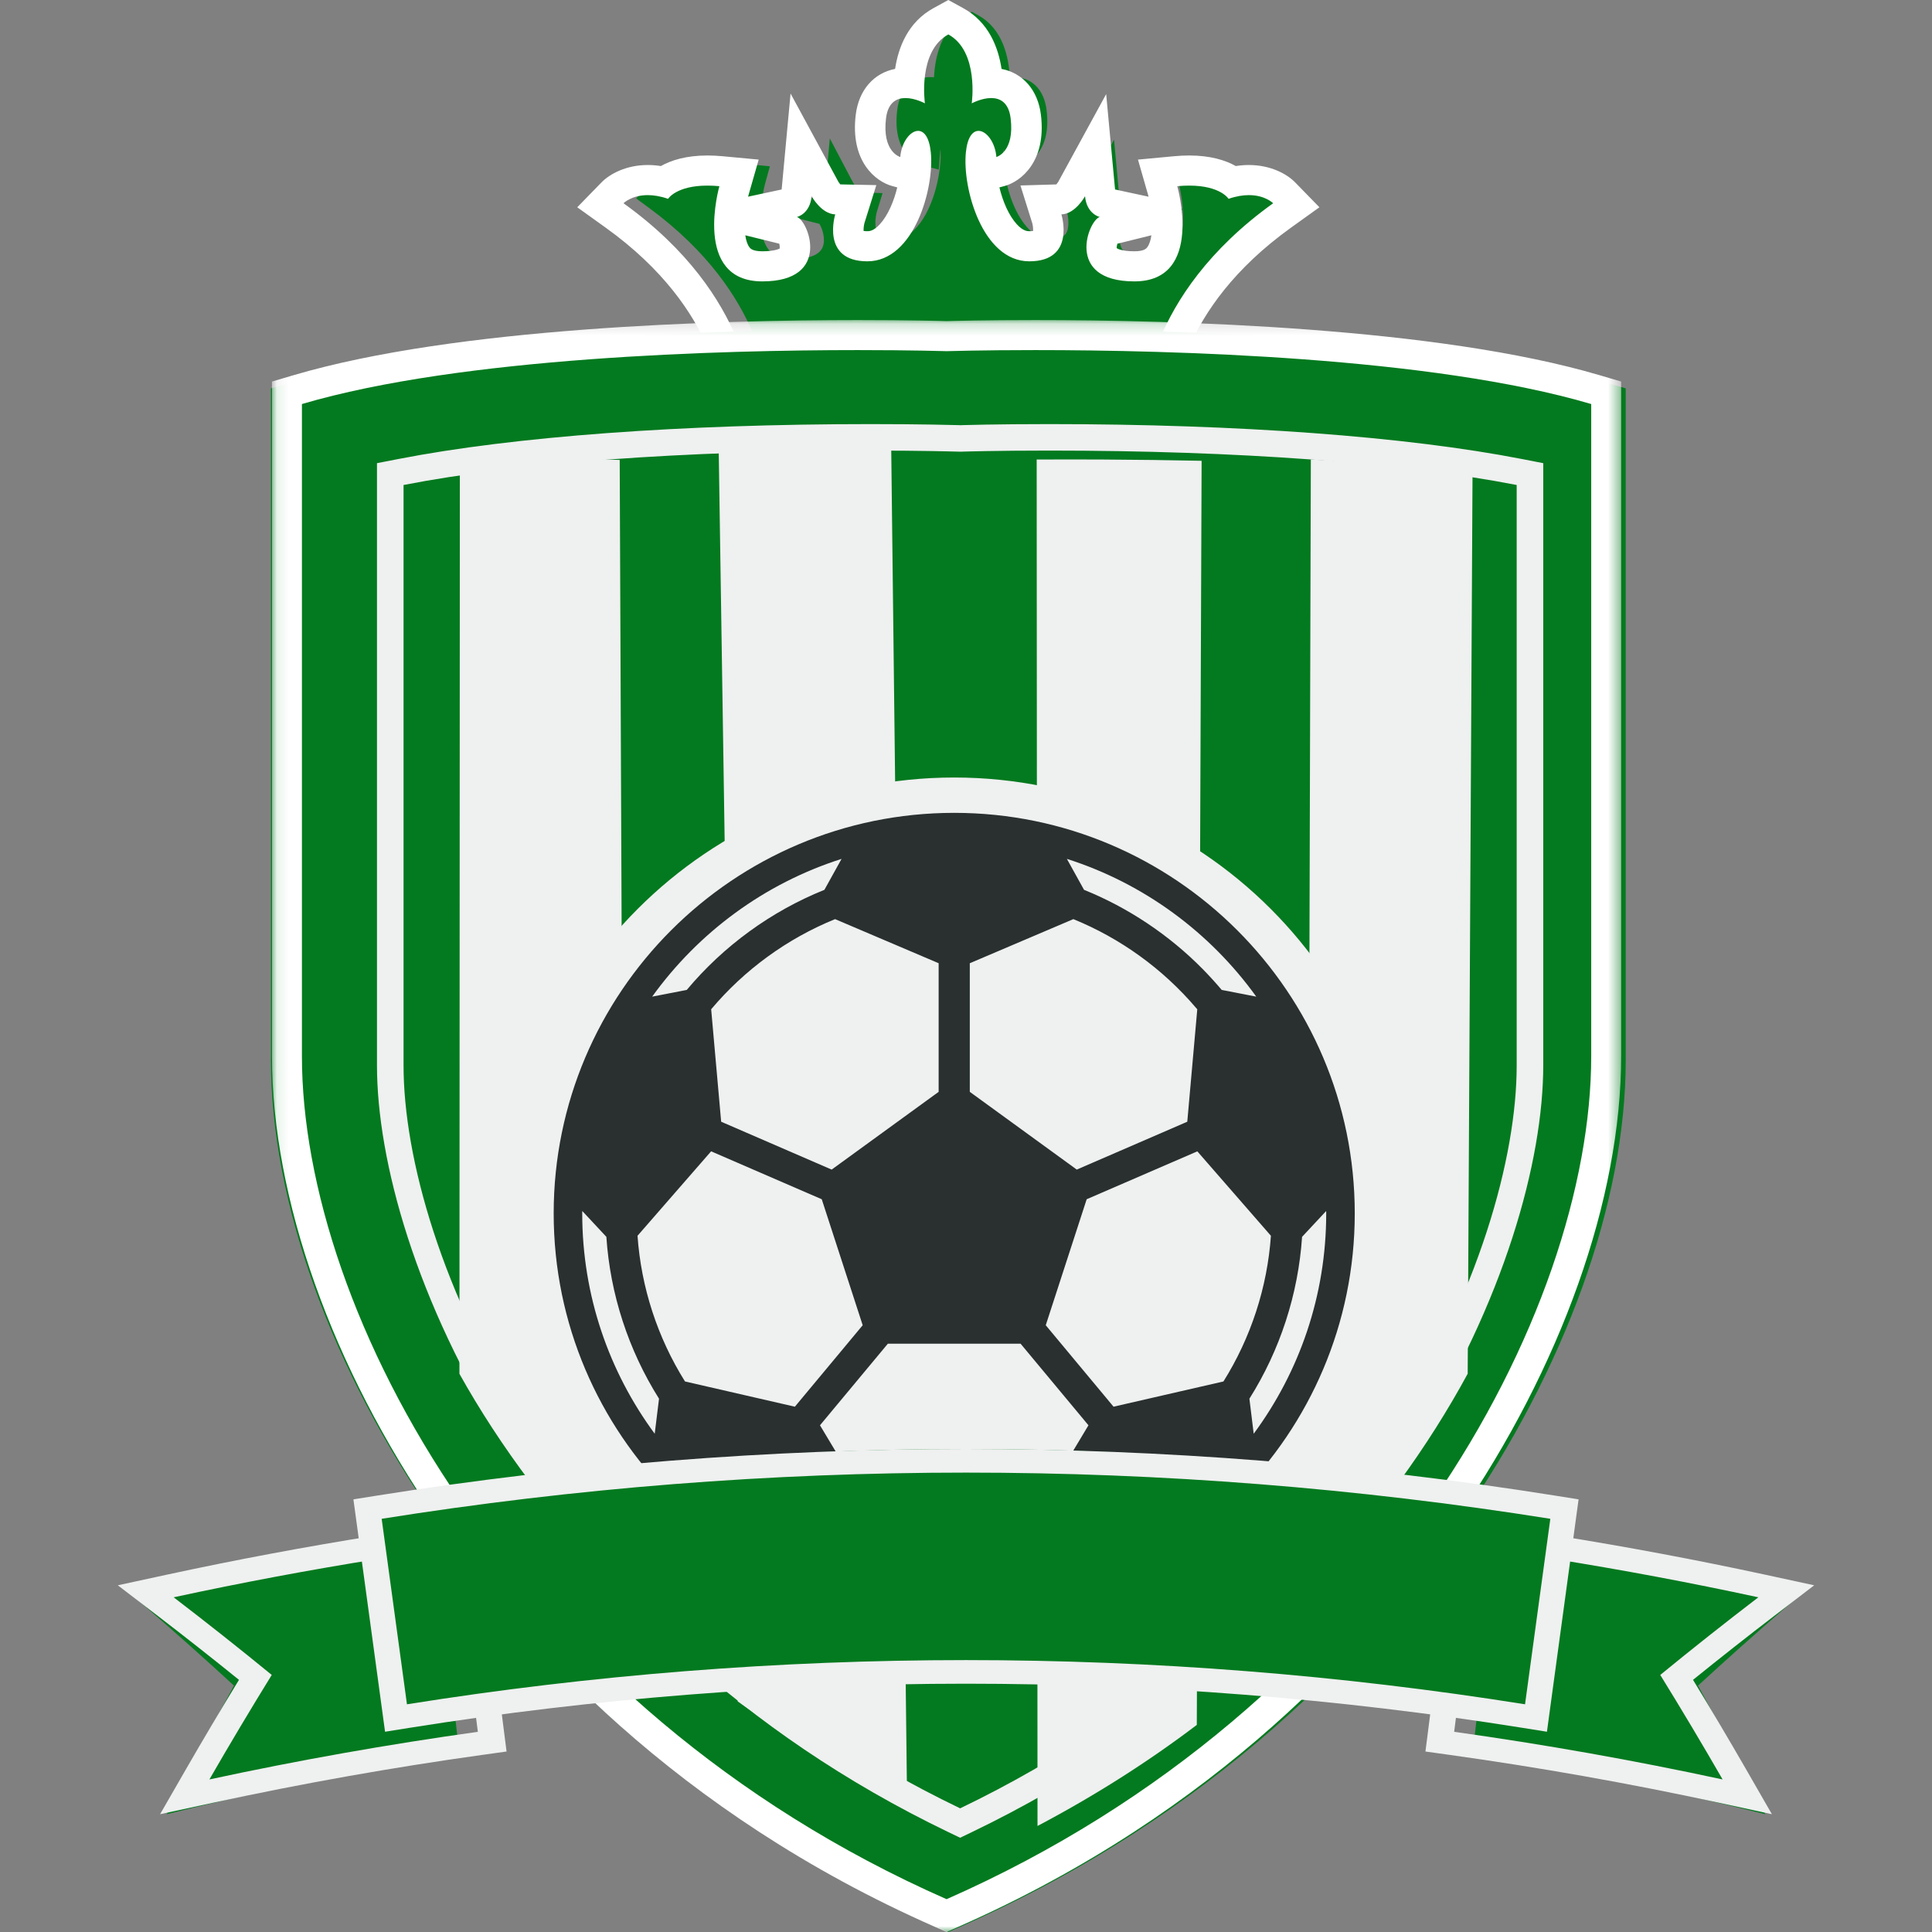 <?xml version="1.0" encoding="UTF-8"?>
<svg width="164px" height="164px" viewBox="0 0 164 164" version="1.1" xmlns="http://www.w3.org/2000/svg" xmlns:xlink="http://www.w3.org/1999/xlink">
    <rect x="0" y="0" width="164" height="164" fill="#808080" stroke="none"/>
    <title>Logos / Vereins-Logo</title>
    <defs>
        <polygon id="path-1" points="0.087 0.168 114.614 0.168 114.614 137 0.087 137"></polygon>
    </defs>
    <g id="Logos-/-Vereins-Logo" stroke="none" stroke-width="1" fill="none" fill-rule="evenodd">
        <g id="Element-9" transform="translate(10, 0)">
            <path d="M85.446,19.002 C85.22,19.345 84.884,20.282 85.17,20.983 C85.509,21.813 86.753,21.986 87.738,21.986 C88.698,21.986 89.367,21.712 89.785,21.149 C90.394,20.331 90.488,18.98 90.406,17.78 L85.446,19.002 Z M55.226,35 L55.238,33.719 C55.238,33.374 55.137,25.057 45.16,17.698 L44,16.842 L44.994,15.792 C45.099,15.681 46.066,14.719 47.88,14.719 C48.31,14.719 48.754,14.772 49.209,14.88 C49.843,14.412 50.945,13.917 52.771,13.917 C53.105,13.917 53.469,13.934 53.865,13.972 L55.353,14.115 L54.95,15.577 C54.658,16.637 54.136,19.704 55.217,21.152 C55.637,21.714 56.305,21.986 57.263,21.986 C58.248,21.986 59.492,21.813 59.83,20.983 C60.119,20.281 59.778,19.342 59.554,19.001 L54.61,17.747 L59.827,16.592 C59.817,16.587 60.014,16.471 60.059,15.964 L60.44,11.753 L62.404,15.482 C62.61,15.861 63.047,16.336 63.275,16.342 L64.917,16.391 L64.431,17.985 C64.315,18.384 64.185,19.377 64.539,19.858 C64.751,20.148 65.198,20.295 65.869,20.295 C66.582,20.295 67.217,19.966 67.817,19.293 C69.343,17.573 69.954,14.417 69.835,12.664 C69.822,12.732 69.814,12.804 69.809,12.879 L69.688,14.403 L68.235,14.001 C68.13,13.972 65.691,13.25 66.16,9.354 C66.371,7.593 67.428,6.542 68.988,6.542 C69.088,6.542 69.186,6.546 69.284,6.554 C69.369,4.863 69.874,2.477 71.894,1.341 L72.5,1 L73.104,1.34 C75.126,2.477 75.632,4.863 75.717,6.554 C75.814,6.546 75.912,6.542 76.012,6.542 C77.572,6.542 78.631,7.593 78.842,9.354 C79.31,13.25 76.871,13.972 76.766,14.001 L75.314,14.403 L75.193,12.879 C75.186,12.804 75.178,12.733 75.168,12.664 C75.048,14.417 75.657,17.575 77.184,19.293 C77.781,19.966 78.42,20.295 79.131,20.295 C79.802,20.295 80.25,20.148 80.463,19.858 C80.816,19.377 80.685,18.384 80.568,17.978 L80.105,16.399 L81.725,16.342 C81.953,16.336 82.391,15.861 82.601,15.475 L84.566,11.855 L84.942,15.964 C84.987,16.471 85.185,16.587 85.245,16.611 L90.405,17.753 C90.339,16.834 90.17,16.005 90.051,15.58 L89.643,14.115 L91.137,13.972 C91.531,13.934 91.895,13.917 92.231,13.917 C94.055,13.917 95.157,14.412 95.791,14.881 C96.246,14.772 96.691,14.719 97.121,14.719 C98.936,14.719 99.901,15.681 100.006,15.792 L101,16.84 L99.84,17.698 C89.863,25.057 89.763,33.374 89.763,33.724 L89.765,34.995 L88.514,35 L55.226,35 Z" id="Fill-1" fill="#037A1F"></path>
            <path d="M54.708,21.331 C53.876,21.331 53.69,21.086 53.62,20.994 C53.44,20.759 53.326,20.399 53.265,19.973 L56.149,20.686 C56.189,20.854 56.203,21.021 56.176,21.106 C56.176,21.106 56.175,21.106 56.175,21.106 C56.147,21.106 55.788,21.331 54.708,21.331 L54.708,21.331 Z M84.846,20.688 L87.737,19.973 C87.675,20.399 87.561,20.761 87.379,20.997 C87.308,21.088 87.121,21.331 86.292,21.331 C85.123,21.331 84.797,21.066 84.794,21.063 C84.781,21.007 84.803,20.85 84.846,20.688 L84.846,20.688 Z M70.499,0 L69.245,0.686 C67.079,1.871 66.259,4.013 65.981,5.849 C64.173,6.2 62.9,7.644 62.643,9.725 C62.149,13.725 64.356,15.422 65.738,15.793 L66.165,15.908 C65.879,17.08 65.384,18.273 64.684,19.038 C64.148,19.626 63.771,19.626 63.628,19.626 C63.487,19.626 63.382,19.617 63.306,19.605 C63.297,19.411 63.325,19.126 63.382,18.924 L64.388,15.714 L61.328,15.652 C61.256,15.565 61.187,15.468 61.178,15.451 L57.108,7.938 L56.351,16.084 L53.502,16.696 C53.52,16.628 53.538,16.564 53.555,16.5 L54.403,13.548 L51.308,13.259 C50.877,13.22 50.454,13.199 50.053,13.199 C48.236,13.199 46.967,13.607 46.099,14.095 C45.722,14.036 45.351,14.007 44.985,14.007 C43.152,14.007 41.757,14.767 41.062,15.479 L39,17.595 L41.406,19.32 C51.284,26.405 51.317,34.339 51.316,34.419 L51.289,37 L53.905,37 L70.499,37 L87.095,37 L89.711,37 L89.684,34.419 C89.687,34.111 89.856,26.305 99.595,19.32 L102,17.594 L99.937,15.479 C99.243,14.767 97.848,14.007 96.015,14.007 C95.65,14.007 95.279,14.036 94.902,14.095 C94.034,13.607 92.764,13.199 90.948,13.199 C90.546,13.199 90.123,13.218 89.69,13.259 L86.598,13.548 L87.445,16.5 C87.463,16.564 87.479,16.629 87.497,16.696 L84.653,16.084 L83.899,7.988 L79.822,15.451 C79.789,15.505 79.729,15.585 79.669,15.654 L76.621,15.744 L77.627,18.954 C77.677,19.134 77.706,19.412 77.695,19.605 C77.619,19.617 77.513,19.626 77.373,19.626 C77.229,19.626 76.852,19.626 76.314,19.038 C75.616,18.273 75.121,17.08 74.836,15.908 L75.262,15.793 C76.643,15.422 78.851,13.725 78.357,9.725 C78.099,7.644 76.826,6.2 75.019,5.85 C74.742,4.013 73.923,1.871 71.755,0.686 L70.499,0 Z M70.499,2.921 C73.125,4.358 72.487,8.773 72.487,8.773 C72.487,8.773 73.31,8.323 74.14,8.323 C74.878,8.323 75.621,8.681 75.788,10.034 C76.144,12.908 74.58,13.328 74.58,13.328 C74.478,12.072 73.735,11.109 73.066,11.109 C72.577,11.109 72.125,11.621 71.992,12.908 C71.671,15.956 73.397,22.182 77.373,22.182 C81.348,22.182 80.099,18.198 80.099,18.198 C81.288,18.163 82.104,16.656 82.104,16.656 C82.246,18.181 83.359,18.421 83.359,18.421 C82.412,18.653 80.33,23.886 86.292,23.886 C92.253,23.886 89.935,15.804 89.935,15.804 C90.301,15.769 90.638,15.755 90.947,15.755 C93.606,15.755 94.288,16.878 94.288,16.878 C94.953,16.647 95.529,16.563 96.015,16.563 C97.399,16.563 98.073,17.253 98.073,17.253 C87.001,25.194 87.095,34.444 87.095,34.444 L70.499,34.444 L53.905,34.444 C53.905,34.444 53.999,25.194 42.927,17.253 C42.927,17.253 43.6,16.563 44.985,16.563 C45.471,16.563 46.047,16.647 46.711,16.878 C46.711,16.878 47.396,15.755 50.052,15.755 C50.363,15.755 50.699,15.769 51.066,15.804 C51.066,15.804 48.747,23.886 54.708,23.886 C60.67,23.886 58.588,18.653 57.642,18.421 C57.642,18.421 58.754,18.181 58.895,16.656 C58.895,16.656 59.712,18.163 60.901,18.198 C60.901,18.198 59.652,22.182 63.628,22.182 C67.602,22.182 69.329,15.956 69.01,12.908 C68.875,11.621 68.425,11.109 67.935,11.109 C67.265,11.109 66.522,12.072 66.42,13.328 C66.42,13.328 64.858,12.908 65.212,10.034 C65.379,8.681 66.122,8.323 66.861,8.323 C67.69,8.323 68.513,8.773 68.513,8.773 C68.513,8.773 67.875,4.358 70.499,2.921 L70.499,2.921 Z" id="Fill-3" fill="#FFFFFF"></path>
            <path d="M69.976,163.77 C47.783,154.116 34.397,139.583 27.075,129.091 C18.13,116.274 13,102.04 13,90.038 L13,32.966 L13.937,32.693 C27.966,28.609 50.556,28 62.772,28 C67.455,28 70.492,28.092 70.542,28.093 C70.511,28.092 73.544,28 78.228,28 C90.446,28 113.034,28.609 127.063,32.693 L128,32.966 L128,90.038 C128,102.04 122.871,116.274 113.926,129.091 C106.605,139.583 93.218,154.116 71.027,163.77 L70.501,164 L69.976,163.77 Z" id="Fill-5" fill="#037A1F"></path>
            <g id="Group-9" transform="translate(13, 27)">
                <mask id="mask-2" fill="white">
                    <use xlink:href="#path-1"></use>
                </mask>
                <g id="Clip-8"></g>
                <path d="M64.873,0.168 C60.64,0.168 57.857,0.243 57.351,0.258 C56.844,0.243 54.06,0.168 49.828,0.168 C37.862,0.168 15.725,0.776 1.912,4.85 L0.087,5.388 L0.087,7.297 L0.087,62.645 C0.087,74.738 5.164,89.044 14.017,101.896 C21.241,112.381 34.445,126.905 56.328,136.548 L57.351,137.001 L58.374,136.548 C80.256,126.905 93.46,112.381 100.684,101.896 C109.537,89.044 114.614,74.738 114.614,62.645 L114.614,7.297 L114.614,5.388 L112.789,4.85 C98.976,0.776 76.839,0.168 64.873,0.168 M64.873,2.718 C76.392,2.718 98.487,3.29 112.072,7.297 L112.072,62.645 C112.072,84.335 94.365,117.902 57.351,134.215 C20.336,117.902 2.629,84.335 2.629,62.645 L2.629,7.297 C16.214,3.29 38.309,2.718 49.828,2.718 C54.435,2.718 57.351,2.809 57.351,2.809 C57.351,2.809 60.263,2.718 64.873,2.718" id="Fill-7" fill="#FFFFFF" mask="url(#mask-2)"></path>
            </g>
            <path d="M78.07,155 C83.029,152.383 87.534,149.498 91.592,146.42 C91.729,110.651 91.864,74.883 92,39.115 C89.272,39.059 86.51,39.023 83.712,39.008 C81.792,38.997 79.889,38.997 78,39.008 C78.024,77.673 78.046,116.336 78.07,155" id="Fill-10" fill="#EFF0F0"></path>
            <path d="M114.586,116.611 C114.724,90.988 114.862,65.366 115,39.746 C112.277,39.614 109.539,39.471 106.785,39.319 C104.94,39.217 103.103,39.11 101.272,39 C101.181,71 101.091,103 101,135 C106.802,129.001 111.283,122.701 114.586,116.611" id="Fill-12" fill="#EFF0F0"></path>
            <path d="M29,116.618 C32.402,122.707 37.022,129.004 43,135 C42.867,103.014 42.736,71.028 42.604,39.041 C40.764,38.97 38.701,38.983 36.458,39.148 C33.663,39.354 31.172,39.754 29.035,40.212 C29.024,65.681 29.013,91.15 29,116.618" id="Fill-14" fill="#EFF0F0"></path>
            <path d="M52.625,144.427 C56.939,147.504 61.729,150.385 67,153 C66.549,114.441 66.095,75.882 65.644,37.324 C63.701,37.117 61.504,36.983 59.097,37.002 C56.048,37.028 53.323,37.293 51,37.646 C51.541,73.24 52.084,108.834 52.625,144.427" id="Fill-16" fill="#EFF0F0"></path>
            <path d="M71,142 C50.046,142 33,124.954 33,104.001 C33,83.048 50.046,66 71,66 C91.953,66 109,83.048 109,104.001 C109,124.954 91.953,142 71,142" id="Fill-18" fill="#EFF0F0"></path>
            <path d="M70.5,138 C52.027,138 37,122.972 37,104.499 C37,86.029 52.027,71 70.5,71 C88.971,71 104,86.029 104,104.499 C104,122.972 88.971,138 70.5,138" id="Fill-20" fill="#EFF0F0"></path>
            <path d="M96.422,121.705 L96.057,118.731 C98.658,114.606 100.203,109.857 100.528,104.99 L102.572,102.799 C102.572,102.866 102.577,102.932 102.577,103 C102.577,109.996 100.288,116.464 96.422,121.705 L96.422,121.705 Z M61.054,132.963 L63.758,131.702 C68.478,132.896 73.522,132.896 78.242,131.702 L80.946,132.963 C77.816,134.006 74.475,134.577 71.001,134.577 C67.525,134.577 64.183,134.006 61.054,132.963 L61.054,132.963 Z M39.428,102.798 L41.472,104.99 C41.797,109.855 43.343,114.603 45.942,118.73 L45.576,121.704 C41.711,116.464 39.423,109.994 39.423,103 C39.423,102.932 39.426,102.866 39.428,102.798 L39.428,102.798 Z M61.437,72.907 L59.981,75.534 C55.465,77.352 51.427,80.288 48.296,84.031 L45.36,84.601 C49.286,79.147 54.9,74.988 61.437,72.907 L61.437,72.907 Z M96.64,84.601 L93.706,84.031 C93.47,83.749 93.227,83.476 92.979,83.2 L92.869,83.081 C92.614,82.801 92.354,82.525 92.087,82.254 C89.237,79.363 85.757,77.04 82.019,75.534 L80.563,72.907 C87.1,74.988 92.714,79.147 96.64,84.601 L96.64,84.601 Z M84.525,119.409 L78.769,112.494 L82.244,101.799 L91.637,97.733 L97.883,104.9 C97.576,109.278 96.186,113.546 93.854,117.267 L84.525,119.409 Z M65.365,114.063 L76.635,114.063 L82.395,120.986 L77.495,129.163 C73.278,130.21 68.722,130.21 64.504,129.163 L59.605,120.986 L65.365,114.063 Z M50.368,85.673 C53.197,82.312 56.828,79.67 60.887,78.021 L69.678,81.764 L69.678,92.683 L60.597,99.282 L51.216,95.219 L50.368,85.673 Z M59.755,101.799 L63.231,112.494 L57.474,119.409 L48.146,117.267 C45.815,113.546 44.423,109.276 44.117,104.899 L50.363,97.731 L59.755,101.799 Z M72.322,81.765 L81.113,78.021 C85.107,79.645 88.7,82.24 91.51,85.535 L91.632,85.676 L90.784,95.219 L81.403,99.282 L72.322,92.683 L72.322,81.765 Z M71.001,69 C52.251,69 37,84.253 37,103 C37,121.747 52.251,137 71.001,137 C89.748,137 105,121.747 105,103 C105,84.253 89.748,69 71.001,69 L71.001,69 Z" id="Fill-22" fill="#29302F"></path>
            <path d="M24.256,41.169 L24.256,90.438 C24.256,106.039 37.083,136.959 71.502,153.503 C105.921,136.959 118.746,106.039 118.746,90.438 L118.746,41.169 C109.08,39.285 94.993,38.247 79.079,38.247 C74.605,38.247 71.777,38.334 71.749,38.336 L71.584,38.343 L71.261,38.336 C70.951,38.327 68.164,38.247 63.922,38.247 C48.009,38.247 33.922,39.285 24.256,41.169 L24.256,41.169 Z M71.502,156 L70.523,155.53 C35.173,138.538 22,106.586 22,90.438 L22,39.317 L23.823,38.962 C33.627,37.052 47.869,36 63.922,36 C68.197,36 71.015,36.079 71.321,36.087 L71.571,36.096 L71.663,36.088 C71.695,36.087 74.517,36 79.079,36 C95.133,36 109.374,37.052 119.179,38.962 L121,39.317 L121,90.438 C121,106.586 107.828,138.538 72.479,155.53 L71.502,156 Z" id="Fill-24" fill="#EFF0F0"></path>
            <path d="M5.212,151.92 C6.712,148.975 8.273,146.006 9.859,143.084 C7.474,140.889 5.028,138.704 2.576,136.582 L1,135.219 L3.012,134.728 C8.499,133.388 14.095,132.199 19.648,131.196 L20.731,131 L22.558,145.177 C24.163,144.893 25.772,144.625 27.383,144.37 L28.464,144.199 L29,148.959 L28.001,149.116 C20.768,150.258 13.499,151.716 6.391,153.453 L4.153,154 L5.212,151.92 Z" id="Fill-26" fill="#037A1F"></path>
            <path d="M24.042,130 L21.766,130.365 C15.91,131.3 10.009,132.408 4.226,133.655 L0,134.569 L3.31,137.103 C5.652,138.897 7.992,140.739 10.286,142.596 C8.762,145.092 7.262,147.623 5.813,150.136 L3.59,154 L8.292,152.984 C15.732,151.377 23.341,150.027 30.902,148.972 L33,148.679 L32.758,146.781 L32.448,144.337 L32.186,142.281 L29.913,142.598 C28.6,142.781 27.28,142.975 25.962,143.175 L24.342,132.063 L24.042,130 Z M22.152,132.322 C22.791,136.709 23.43,141.099 24.069,145.487 C26.128,145.159 28.188,144.85 30.252,144.563 C30.355,145.378 30.459,146.192 30.563,147.007 C22.924,148.074 15.322,149.422 7.775,151.051 C9.487,148.079 11.251,145.122 13.067,142.179 C10.34,139.947 7.564,137.75 4.741,135.589 C10.517,134.342 16.323,133.253 22.152,132.322 L22.152,132.322 Z" id="Fill-28" fill="#EFF0F0"></path>
            <path d="M137.609,153.453 C130.501,151.716 123.231,150.258 115.998,149.116 L115,148.959 L115.535,144.2 L116.616,144.37 C118.226,144.623 119.834,144.893 121.44,145.177 L123.267,131 L124.351,131.196 C129.901,132.199 135.501,133.388 140.988,134.728 L143,135.219 L141.425,136.582 C138.976,138.703 136.529,140.886 134.14,143.084 C135.722,145.998 137.285,148.968 138.787,151.92 L139.847,154 L137.609,153.453 Z" id="Fill-30" fill="#037A1F"></path>
            <path d="M119.958,130 L119.658,132.063 L118.039,143.175 C116.721,142.975 115.401,142.781 114.088,142.598 L111.815,142.281 L111.554,144.337 L111.243,146.781 L111,148.679 L113.099,148.972 C120.66,150.027 128.268,151.377 135.708,152.983 L140.409,154 L138.187,150.136 C136.738,147.622 135.237,145.09 133.714,142.596 C136.008,140.739 138.348,138.897 140.69,137.103 L144,134.569 L139.774,133.655 C133.992,132.408 128.09,131.3 122.235,130.364 L119.958,130 Z M121.849,132.322 C127.677,133.253 133.484,134.342 139.259,135.589 C136.436,137.75 133.66,139.947 130.933,142.179 C132.75,145.122 134.514,148.079 136.225,151.051 C128.678,149.422 121.075,148.074 113.438,147.007 C113.541,146.192 113.646,145.378 113.749,144.563 C115.812,144.85 117.873,145.159 119.93,145.487 C120.57,141.099 121.209,136.709 121.849,132.322 L121.849,132.322 Z" id="Fill-32" fill="#EFF0F0"></path>
            <path d="M118.528,145.815 C103.203,143.201 87.55,141.878 72,141.878 C56.45,141.878 40.796,143.201 25.472,145.815 L24.379,146 L22,127.317 L23.003,127.145 C39.141,124.394 55.625,123 72.001,123 C88.375,123 104.86,124.394 120.999,127.145 L122,127.317 L119.621,146 L118.528,145.815 Z" id="Fill-34" fill="#037A1F"></path>
            <path d="M72.001,123 L71.999,123 C55.302,123 38.491,124.329 22.035,126.95 L20,127.274 L20.259,129.177 L21.332,137.05 L22.403,144.923 L22.686,147 L24.909,146.646 C40.419,144.175 56.263,142.923 71.999,142.923 C87.737,142.923 103.581,144.175 119.091,146.646 L121.314,147 L121.596,144.923 L123.678,129.646 L123.741,129.177 L124,127.274 L121.965,126.95 C105.509,124.329 88.698,123 72.001,123 M71.999,125.004 C88.593,125.004 105.188,126.31 121.601,128.925 L119.455,144.671 C103.753,142.169 87.876,140.919 71.999,140.919 C56.124,140.919 40.247,142.169 24.545,144.671 L22.399,128.925 C38.812,126.312 55.407,125.004 71.999,125.004" id="Fill-36" fill="#EFF0F0"></path>
        </g>
    </g>
</svg>